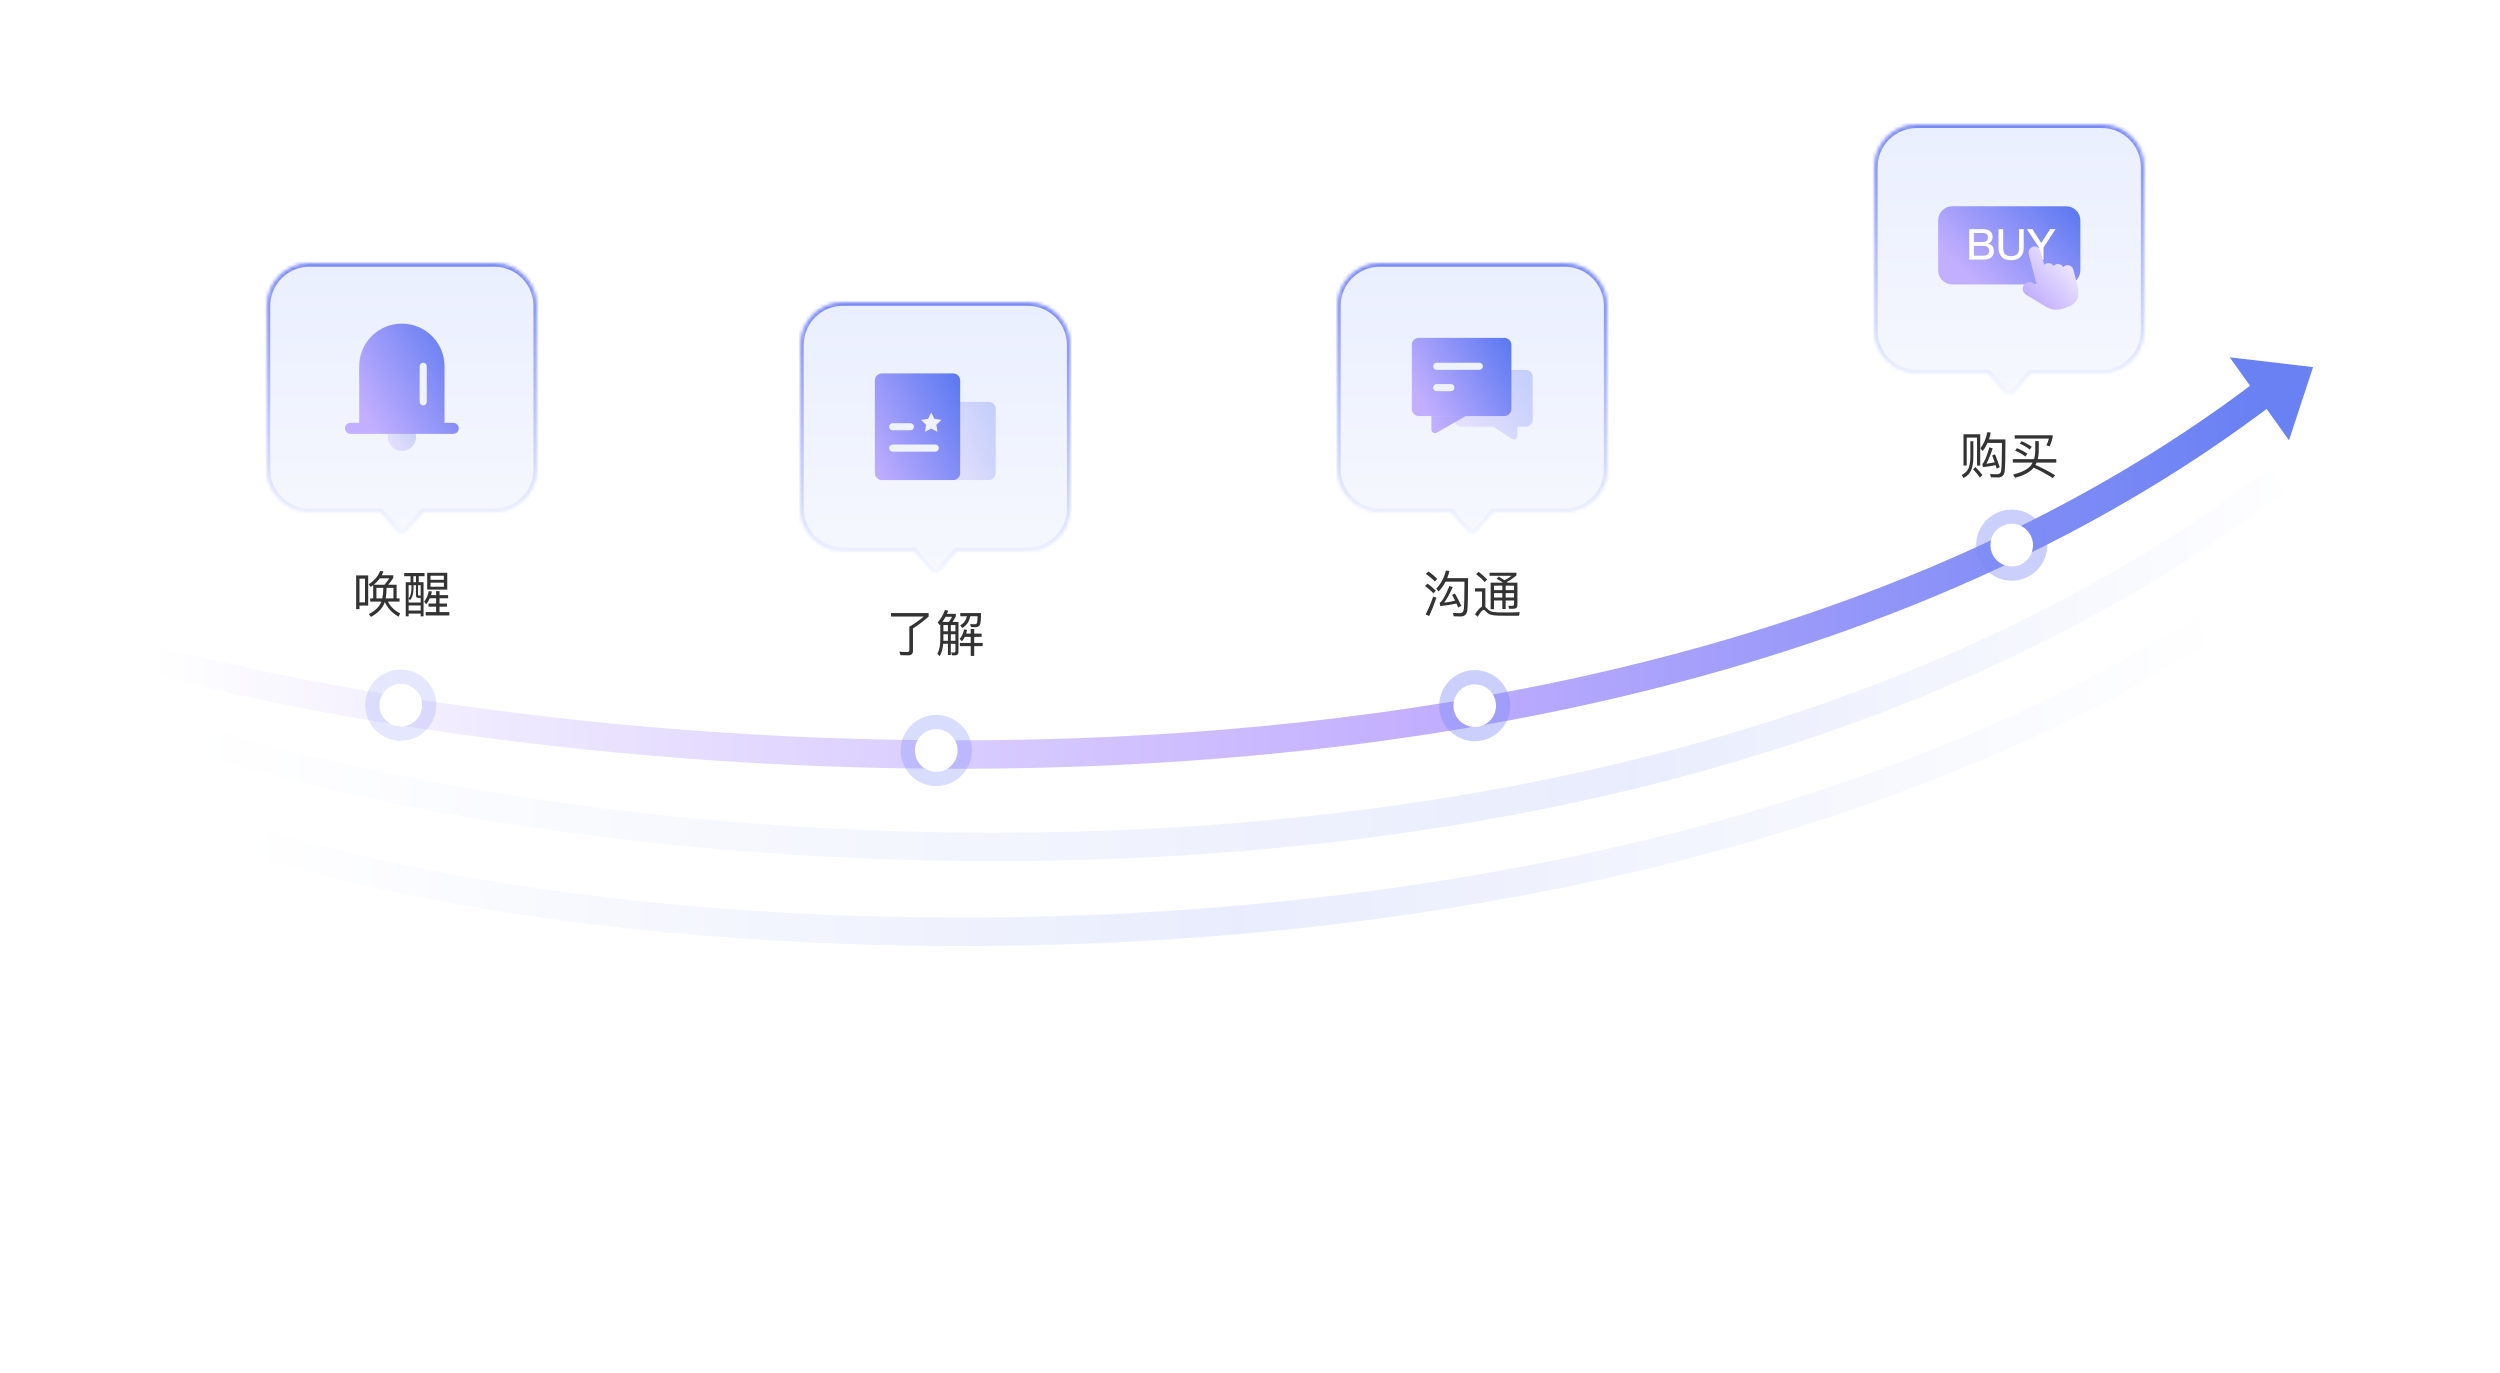 <svg width="703" height="386" viewBox="0 0 703 386" fill="none" xmlns="http://www.w3.org/2000/svg">
    <g filter="url(#filter0_d_1562_258)">
        <rect x="16" y="14" width="671" height="354" rx="16" fill="transparent"/>
    </g>
    <path d="M111.53 164.426V168.276H112.356V169.172H109.08C109.808 170.586 110.956 171.692 112.524 172.49L112.09 173.414C110.256 172.378 108.968 170.992 108.212 169.284C107.666 170.95 106.364 172.35 104.32 173.47L103.704 172.686C105.524 171.762 106.7 170.586 107.26 169.172H104.096V168.276H104.936V164.552C104.698 164.734 104.474 164.902 104.25 165.056L103.676 164.3C105.244 163.278 106.322 162.032 106.882 160.562L107.848 160.674C107.708 161.052 107.54 161.416 107.358 161.766H110.592V162.494C110.116 163.25 109.64 163.894 109.178 164.426H111.53ZM105.846 168.276H107.512C107.68 167.45 107.764 166.456 107.792 165.308H105.846V168.276ZM108.464 168.276H110.634V165.308H108.716C108.688 166.484 108.604 167.478 108.464 168.276ZM108.114 164.426C108.576 163.922 109.024 163.32 109.472 162.634H106.826C106.35 163.278 105.776 163.88 105.104 164.426H108.114ZM103.536 161.794V170.292H101.086V171.286H100.148V161.794H103.536ZM101.086 169.368H102.64V162.718H101.086V169.368ZM114.904 170.25V171.678H118.292V170.25H114.904ZM118.292 172.546H114.904V173.316H114.092V163.712H115.45V162.032H113.658V161.136H119.384V162.032H117.76V163.712H119.104V173.316H118.292V172.546ZM116.976 163.712V162.032H116.234V163.712H116.976ZM118.292 169.424V168.122H117.606C117.172 168.122 116.962 167.87 116.962 167.394V164.552H116.276V165.49C116.262 166.974 115.94 168.066 115.324 168.752L114.904 168.388V169.424H118.292ZM117.55 164.552V167.254C117.55 167.394 117.62 167.478 117.76 167.478H118.292V164.552H117.55ZM114.904 168.318C115.422 167.702 115.688 166.764 115.702 165.49V164.552H114.904V168.318ZM120.126 161.08H125.768V165.798H120.126V161.08ZM124.816 164.986V163.852H121.064V164.986H124.816ZM121.064 163.04H124.816V161.892H121.064V163.04ZM120.882 168.234C120.602 168.85 120.252 169.424 119.846 169.928L119.272 169.172C119.916 168.374 120.35 167.394 120.574 166.218L121.456 166.316C121.386 166.68 121.302 167.03 121.204 167.352H122.632V166.232H123.598V167.352H126.006V168.234H123.598V169.704H125.698V170.586H123.598V172.112H126.356V173.064H119.706V172.112H122.632V170.586H120.49V169.704H122.632V168.234H120.882Z" fill="#333333"/>
    <mask id="path-3-inside-1_1562_258" fill="white">
        <path fill-rule="evenodd" clip-rule="evenodd" d="M87 74C80.373 74 75 79.373 75 86V132C75 138.627 80.373 144 87 144H107L111.481 149.228C112.28 150.16 113.72 150.16 114.519 149.228L119 144H139C145.627 144 151 138.627 151 132V86C151 79.373 145.627 74 139 74H87Z"/>
    </mask>
    <path fill-rule="evenodd" clip-rule="evenodd" d="M87 74C80.373 74 75 79.373 75 86V132C75 138.627 80.373 144 87 144H107L111.481 149.228C112.28 150.16 113.72 150.16 114.519 149.228L119 144H139C145.627 144 151 138.627 151 132V86C151 79.373 145.627 74 139 74H87Z" fill="url(#paint0_linear_1562_258)"/>
    <path d="M107 144L107.759 143.349L107.46 143H107V144ZM111.481 149.228L110.722 149.879H110.722L111.481 149.228ZM114.519 149.228L115.278 149.879H115.278L114.519 149.228ZM119 144V143H118.54L118.241 143.349L119 144ZM76 86C76 79.925 80.925 75 87 75V73C79.82 73 74 78.82 74 86H76ZM76 132V86H74V132H76ZM87 143C80.925 143 76 138.075 76 132H74C74 139.18 79.82 145 87 145V143ZM107 143H87V145H107V143ZM106.241 144.651L110.722 149.879L112.241 148.578L107.759 143.349L106.241 144.651ZM110.722 149.879C111.92 151.276 114.08 151.276 115.278 149.879L113.759 148.578C113.36 149.043 112.64 149.043 112.241 148.578L110.722 149.879ZM115.278 149.879L119.759 144.651L118.241 143.349L113.759 148.578L115.278 149.879ZM139 143H119V145H139V143ZM150 132C150 138.075 145.075 143 139 143V145C146.18 145 152 139.18 152 132H150ZM150 86V132H152V86H150ZM139 75C145.075 75 150 79.925 150 86H152C152 78.82 146.18 73 139 73V75ZM87 75H139V73H87V75Z" fill="url(#paint1_linear_1562_258)" mask="url(#path-3-inside-1_1562_258)"/>
    <circle opacity="0.3" cx="113" cy="122.816" r="4" fill="url(#paint2_linear_1562_258)"/>
    <path fill-rule="evenodd" clip-rule="evenodd" d="M101 103C101 96.373 106.373 91 113 91C119.628 91 125 96.373 125 103V118.9H101V103ZM97 120.45C97 119.594 97.694 118.9 98.55 118.9H127.45C128.306 118.9 129 119.594 129 120.45C129 121.306 128.306 122 127.45 122H98.55C97.694 122 97 121.306 97 120.45ZM119 102C118.448 102 118 102.448 118 103V113C118 113.552 118.448 114 119 114C119.552 114 120 113.552 120 113V103C120 102.448 119.552 102 119 102Z" fill="url(#paint3_linear_1562_258)"/>
    <path d="M556.838 122.122V130.914H555.942V123.06H553.044V130.914H552.134V122.122H556.838ZM558.826 121.52L559.806 121.646C559.666 122.318 559.498 122.962 559.302 123.564H563.936C563.936 128.436 563.852 131.418 563.712 132.538C563.572 133.686 562.928 134.26 561.808 134.26C561.43 134.26 560.772 134.246 559.848 134.218L559.61 133.308C560.394 133.336 561.066 133.364 561.654 133.364C562.27 133.364 562.634 133 562.746 132.272C562.858 131.446 562.928 128.87 562.956 124.544H558.91C558.532 125.384 558.07 126.154 557.51 126.84L556.894 126.042C557.846 124.81 558.49 123.312 558.826 121.52ZM560.982 127.722C561.458 128.842 561.892 130.06 562.312 131.376L561.486 131.796C561.374 131.432 561.276 131.096 561.178 130.788C560.086 131.04 558.896 131.222 557.594 131.362L557.426 130.494C557.958 130.074 558.63 128.506 559.428 125.79L560.338 126.084C559.736 127.904 559.148 129.346 558.574 130.41C559.4 130.298 560.184 130.158 560.912 129.976C560.688 129.304 560.45 128.674 560.212 128.1L560.982 127.722ZM554.066 124.082H554.906V128.674C554.878 130.228 554.654 131.46 554.22 132.384C553.8 133.252 553.114 133.924 552.162 134.414L551.63 133.574C552.526 133.112 553.156 132.51 553.52 131.754C553.856 130.97 554.038 129.934 554.066 128.674V124.082ZM555.48 131.334C556.264 132.09 556.922 132.846 557.454 133.602L556.726 134.316C556.278 133.588 555.648 132.804 554.836 131.964L555.48 131.334ZM567.156 126.014C568.22 126.448 569.2 126.966 570.082 127.568L569.564 128.38C568.626 127.68 567.66 127.12 566.666 126.728L567.156 126.014ZM568.444 124.054C569.508 124.488 570.46 125.006 571.328 125.622L570.81 126.42C569.886 125.72 568.948 125.16 567.968 124.768L568.444 124.054ZM572.308 124.054H573.302V126.994C573.274 127.764 573.176 128.464 573.022 129.108H578.23V130.088H572.686C572.588 130.312 572.476 130.536 572.364 130.746C574.408 131.642 576.256 132.608 577.922 133.672L577.236 134.428C575.5 133.322 573.708 132.342 571.86 131.502C571.79 131.586 571.72 131.684 571.65 131.768C570.628 132.874 568.962 133.742 566.652 134.358L566.078 133.462C568.402 132.86 570.012 132.062 570.936 131.068C571.188 130.76 571.398 130.438 571.566 130.088H566.008V129.108H571.972C572.168 128.464 572.28 127.75 572.308 126.994V124.054ZM566.54 122.388H577.208V123.018C576.998 123.858 576.718 124.684 576.382 125.51L575.43 125.244C575.724 124.67 575.962 124.026 576.158 123.326H566.54V122.388Z" fill="#333333"/>
    <mask id="path-8-inside-2_1562_258" fill="white">
        <path fill-rule="evenodd" clip-rule="evenodd" d="M539 35C532.373 35 527 40.373 527 47V93C527 99.627 532.373 105 539 105H559L563.481 110.228C564.28 111.16 565.72 111.16 566.519 110.228L571 105H591C597.627 105 603 99.627 603 93V47C603 40.373 597.627 35 591 35H539Z"/>
    </mask>
    <path fill-rule="evenodd" clip-rule="evenodd" d="M539 35C532.373 35 527 40.373 527 47V93C527 99.627 532.373 105 539 105H559L563.481 110.228C564.28 111.16 565.72 111.16 566.519 110.228L571 105H591C597.627 105 603 99.627 603 93V47C603 40.373 597.627 35 591 35H539Z" fill="url(#paint4_linear_1562_258)"/>
    <path d="M559 105L559.759 104.349L559.46 104H559V105ZM563.481 110.228L562.722 110.879H562.722L563.481 110.228ZM566.519 110.228L567.278 110.879H567.278L566.519 110.228ZM571 105V104H570.54L570.241 104.349L571 105ZM528 47C528 40.925 532.925 36 539 36V34C531.82 34 526 39.82 526 47H528ZM528 93V47H526V93H528ZM539 104C532.925 104 528 99.075 528 93H526C526 100.18 531.82 106 539 106V104ZM559 104H539V106H559V104ZM558.241 105.651L562.722 110.879L564.241 109.578L559.759 104.349L558.241 105.651ZM562.722 110.879C563.92 112.276 566.08 112.276 567.278 110.879L565.759 109.578C565.36 110.043 564.64 110.043 564.241 109.578L562.722 110.879ZM567.278 110.879L571.759 105.651L570.241 104.349L565.759 109.578L567.278 110.879ZM591 104H571V106H591V104ZM602 93C602 99.075 597.075 104 591 104V106C598.18 106 604 100.18 604 93H602ZM602 47V93H604V47H602ZM591 36C597.075 36 602 40.925 602 47H604C604 39.82 598.18 34 591 34V36ZM539 36H591V34H539V36Z" fill="url(#paint5_linear_1562_258)" mask="url(#path-8-inside-2_1562_258)"/>
    <path d="M545 62C545 59.791 546.791 58 549 58H581C583.209 58 585 59.791 585 62V76C585 78.209 583.209 80 581 80H549C546.791 80 545 78.209 545 76V62Z" fill="url(#paint6_linear_1562_258)"/>
    <path d="M553.748 64.432H557.66C558.5 64.432 559.148 64.624 559.628 65.032C560.084 65.416 560.312 65.932 560.312 66.592C560.312 67.072 560.192 67.48 559.952 67.816C559.712 68.128 559.388 68.368 558.956 68.524C559.52 68.632 559.952 68.86 560.24 69.208C560.528 69.556 560.672 70.024 560.672 70.6C560.672 71.464 560.372 72.088 559.784 72.496C559.28 72.832 558.572 73 557.66 73H553.748V64.432ZM555.056 65.512V68.068H557.312C557.912 68.068 558.344 67.96 558.608 67.756C558.872 67.54 559.004 67.204 559.004 66.748C559.004 66.316 558.872 66.004 558.608 65.812C558.344 65.608 557.912 65.512 557.336 65.512H555.056ZM555.056 69.136V71.92H557.48C558.032 71.92 558.464 71.824 558.776 71.656C559.16 71.428 559.364 71.068 559.364 70.576C559.364 70.072 559.208 69.7 558.908 69.472C558.608 69.244 558.14 69.136 557.516 69.136H555.056ZM561.986 64.432H563.294V69.76C563.294 70.528 563.462 71.092 563.822 71.464C564.182 71.836 564.746 72.028 565.526 72.028C566.294 72.028 566.858 71.836 567.218 71.464C567.566 71.092 567.746 70.528 567.746 69.76V64.432H569.054V69.736C569.054 70.852 568.742 71.704 568.13 72.292C567.518 72.868 566.654 73.168 565.526 73.168C564.386 73.168 563.522 72.88 562.922 72.304C562.298 71.704 561.986 70.852 561.986 69.736V64.432ZM569.949 64.432H571.521L573.993 68.356L576.465 64.432H578.037L574.641 69.58V73H573.345V69.58L569.949 64.432Z" fill="white"/>
    <path d="M580.957 74.62C580.649 74.695 580.373 74.864 580.166 75.103C579.984 74.781 579.702 74.528 579.364 74.381C579.025 74.234 578.647 74.201 578.288 74.288C577.968 74.372 577.678 74.544 577.449 74.784C577.315 74.564 577.133 74.378 576.916 74.241C576.699 74.103 576.454 74.017 576.198 73.989C575.943 73.961 575.685 73.993 575.443 74.081C575.202 74.169 574.984 74.311 574.806 74.497L573.802 70.668C573.752 70.444 573.658 70.233 573.526 70.046C573.394 69.858 573.226 69.699 573.032 69.578C572.838 69.456 572.621 69.374 572.395 69.336C572.169 69.299 571.938 69.307 571.715 69.359C571.263 69.486 570.879 69.786 570.647 70.195C570.416 70.603 570.356 71.087 570.48 71.54L572.791 80.345L571.473 79.568C571.071 79.346 570.598 79.287 570.153 79.404C569.708 79.52 569.326 79.804 569.084 80.195C568.817 80.616 568.724 81.125 568.825 81.613C568.926 82.101 569.213 82.531 569.625 82.811L575.652 86.458C575.772 86.529 575.901 86.584 576.036 86.62C577.382 87.21 578.907 87.246 580.28 86.721C585.072 85.463 584.815 82.682 583.954 79.404L583.043 75.931C582.996 75.706 582.905 75.492 582.773 75.303C582.642 75.114 582.474 74.954 582.279 74.831C582.084 74.709 581.867 74.627 581.639 74.592C581.412 74.556 581.18 74.566 580.957 74.622L580.957 74.62Z" fill="url(#paint7_linear_1562_258)"/>
    <path d="M255.706 176.224C257.134 175.412 258.478 174.46 259.766 173.368H250.554V172.388H261.138V173.368C259.836 174.544 258.366 175.664 256.728 176.728V182.986C256.728 183.854 256.28 184.288 255.412 184.288C254.572 184.288 253.83 184.26 253.2 184.232L252.92 183.252C253.606 183.308 254.348 183.336 255.132 183.336C255.51 183.336 255.706 183.154 255.706 182.804V176.224ZM271.316 179.08C271.064 179.57 270.784 179.99 270.448 180.354L269.86 179.64C270.476 178.968 270.882 178.086 271.092 176.966L271.932 177.12C271.848 177.498 271.764 177.848 271.68 178.17H272.968V176.868H273.948V178.17H276.034V179.08H273.948V180.788H276.328V181.698H273.948V184.442H272.968V181.698H269.916V180.788H272.968V179.08H271.316ZM271.89 173.298H270.028V172.402H275.866C275.866 174.306 275.74 175.44 275.488 175.818C275.236 176.182 274.816 176.378 274.214 176.378C273.878 176.378 273.486 176.35 273.038 176.322L272.8 175.482C273.276 175.51 273.682 175.538 274.004 175.552C274.396 175.538 274.634 175.412 274.732 175.174C274.816 174.936 274.872 174.306 274.9 173.298H272.842C272.702 173.942 272.492 174.516 272.226 175.006C271.862 175.594 271.316 176.14 270.602 176.616L270.014 175.846C270.644 175.482 271.12 175.034 271.428 174.53C271.638 174.166 271.792 173.76 271.89 173.298ZM265.282 178.352V179.864C265.282 179.976 265.268 180.074 265.268 180.186H266.556V178.352H265.282ZM265.226 181.04C265.1 182.426 264.778 183.588 264.274 184.512L263.588 183.882C264.12 182.846 264.4 181.516 264.414 179.92V175.622C264.358 175.678 264.316 175.72 264.274 175.776L263.658 175.034C264.498 174.138 265.184 172.962 265.73 171.506L266.64 171.716C266.528 172.024 266.402 172.332 266.29 172.612H268.782V173.312C268.474 173.928 268.152 174.46 267.844 174.894H269.524V183.294C269.524 183.952 269.174 184.288 268.502 184.288H267.704L267.466 183.448C267.732 183.476 267.984 183.504 268.208 183.504C268.516 183.504 268.67 183.322 268.67 182.986V181.04H267.368V184.204H266.556V181.04H265.226ZM266.822 174.894C267.116 174.474 267.41 173.984 267.718 173.438H265.898C265.618 173.97 265.31 174.446 265.002 174.894H266.822ZM268.67 180.186V178.352H267.368V180.186H268.67ZM268.67 177.512V175.762H267.368V177.512H268.67ZM266.556 175.762H265.282V177.512H266.556V175.762Z" fill="#333333"/>
    <mask id="path-14-inside-3_1562_258" fill="white">
        <path fill-rule="evenodd" clip-rule="evenodd" d="M237 85C230.373 85 225 90.373 225 97V143C225 149.627 230.373 155 237 155H257L261.481 160.228C262.28 161.16 263.72 161.16 264.519 160.228L269 155H289C295.627 155 301 149.627 301 143V97C301 90.373 295.627 85 289 85H237Z"/>
    </mask>
    <path fill-rule="evenodd" clip-rule="evenodd" d="M237 85C230.373 85 225 90.373 225 97V143C225 149.627 230.373 155 237 155H257L261.481 160.228C262.28 161.16 263.72 161.16 264.519 160.228L269 155H289C295.627 155 301 149.627 301 143V97C301 90.373 295.627 85 289 85H237Z" fill="url(#paint8_linear_1562_258)"/>
    <path d="M257 155L257.759 154.349L257.46 154H257V155ZM261.481 160.228L260.722 160.879H260.722L261.481 160.228ZM264.519 160.228L265.278 160.879H265.278L264.519 160.228ZM269 155V154H268.54L268.241 154.349L269 155ZM226 97C226 90.925 230.925 86 237 86V84C229.82 84 224 89.82 224 97H226ZM226 143V97H224V143H226ZM237 154C230.925 154 226 149.075 226 143H224C224 150.18 229.82 156 237 156V154ZM257 154H237V156H257V154ZM256.241 155.651L260.722 160.879L262.241 159.578L257.759 154.349L256.241 155.651ZM260.722 160.879C261.92 162.276 264.08 162.276 265.278 160.879L263.759 159.578C263.36 160.043 262.64 160.043 262.241 159.578L260.722 160.879ZM265.278 160.879L269.759 155.651L268.241 154.349L263.759 159.578L265.278 160.879ZM289 154H269V156H289V154ZM300 143C300 149.075 295.075 154 289 154V156C296.18 156 302 150.18 302 143H300ZM300 97V143H302V97H300ZM289 86C295.075 86 300 90.925 300 97H302C302 89.82 296.18 84 289 84V86ZM237 86H289V84H237V86Z" fill="url(#paint9_linear_1562_258)" mask="url(#path-14-inside-3_1562_258)"/>
    <path opacity="0.3" d="M265 115C265 113.895 265.895 113 267 113H278C279.105 113 280 113.895 280 115V133C280 134.105 279.105 135 278 135H267C265.895 135 265 134.105 265 133V115Z" fill="url(#paint10_linear_1562_258)"/>
    <path fill-rule="evenodd" clip-rule="evenodd" d="M270 107C270 105.895 269.105 105 268 105H248C246.895 105 246 105.895 246 107V133C246 134.105 246.895 135 248 135H268C269.105 135 270 134.105 270 133V107ZM251 119C250.448 119 250 119.448 250 120C250 120.552 250.448 121 251 121H256C256.552 121 257 120.552 257 120C257 119.448 256.552 119 256 119H251ZM251 125C250.448 125 250 125.448 250 126C250 126.552 250.448 127 251 127H263C263.552 127 264 126.552 264 126C264 125.448 263.552 125 263 125H251ZM262.742 117.777L261.853 116L260.964 117.777L259 118.073L260.415 119.467L260.09 121.427L261.853 120.512L263.617 121.427L263.291 119.467L264.706 118.073L262.742 117.777Z" fill="url(#paint11_linear_1562_258)"/>
    <path d="M41.193 184.924C153.921 215.998 454.889 248.648 636.704 110.483" stroke="url(#paint12_linear_1562_258)" stroke-width="8"/>
    <path opacity="0.2" d="M49.5 206C169.5 245.5 458.579 273.176 640.394 135.011" stroke="url(#paint13_linear_1562_258)" stroke-width="8"/>
    <path opacity="0.2" d="M51.5 229.001C151.001 272.001 467.685 294.666 649.501 156.501" stroke="url(#paint14_linear_1562_258)" stroke-width="8"/>
    <path d="M650.431 103.234L626.998 100.479L643.665 123.819L650.431 103.234Z" fill="#6A81F3"/>
    <circle cx="263.274" cy="211.041" r="6" transform="rotate(2.836 263.274 211.041)" fill="white"/>
    <circle cx="263.274" cy="211.041" r="8" transform="rotate(2.836 263.274 211.041)" stroke="#7B8AF6" stroke-opacity="0.3" stroke-width="4"/>
    <circle cx="112.696" cy="198.29" r="6" transform="rotate(2.836 112.696 198.29)" fill="white"/>
    <circle cx="112.696" cy="198.29" r="8" transform="rotate(2.836 112.696 198.29)" stroke="#7B8AF6" stroke-opacity="0.2" stroke-width="4"/>
    <circle cx="565.696" cy="153.29" r="6" transform="rotate(2.836 565.696 153.29)" fill="white"/>
    <circle cx="565.696" cy="153.29" r="8" transform="rotate(2.836 565.696 153.29)" stroke="#7B8AF6" stroke-opacity="0.4" stroke-width="4"/>
    <circle cx="414.695" cy="198.43" r="6" transform="rotate(2.836 414.695 198.43)" fill="white"/>
    <circle cx="414.695" cy="198.43" r="8" transform="rotate(2.836 414.695 198.43)" stroke="#7B8AF6" stroke-opacity="0.4" stroke-width="4"/>
    <path d="M401.68 160.688C402.66 161.388 403.486 162.102 404.158 162.802L403.458 163.502C402.856 162.83 402.03 162.13 400.966 161.374L401.68 160.688ZM401.428 164.104C402.352 164.776 403.136 165.462 403.752 166.134L403.052 166.834C402.492 166.19 401.708 165.518 400.728 164.79L401.428 164.104ZM403.024 167.744L403.92 168.08C403.304 169.9 402.632 171.622 401.89 173.218L400.896 172.784C401.722 171.146 402.436 169.466 403.024 167.744ZM412.824 162.578C412.824 167.45 412.754 170.474 412.614 171.622C412.474 172.77 411.83 173.358 410.682 173.358C410.318 173.358 409.688 173.33 408.792 173.302L408.554 172.364C409.31 172.392 409.982 172.42 410.542 172.42C411.186 172.42 411.55 172.014 411.634 171.216C411.732 170.39 411.788 167.842 411.816 163.558L406.496 163.558C405.964 164.594 405.306 165.518 404.522 166.33L403.892 165.504C405.208 164.132 406.104 162.438 406.58 160.436L407.588 160.548C407.42 161.262 407.196 161.934 406.944 162.578L412.824 162.578ZM409.114 166.89C409.744 167.954 410.346 169.116 410.92 170.376L410.038 170.824C409.87 170.432 409.716 170.054 409.562 169.718C408.19 170.026 406.664 170.264 404.998 170.418L404.83 169.522C405.558 169.102 406.468 167.52 407.574 164.776L408.498 165.084C407.7 166.932 406.902 168.402 406.09 169.466C407.182 169.354 408.218 169.158 409.184 168.906C408.904 168.318 408.61 167.772 408.316 167.268L409.114 166.89ZM415.764 160.786C416.73 161.514 417.542 162.242 418.2 162.97L417.486 163.67C416.898 162.97 416.1 162.228 415.078 161.444L415.764 160.786ZM423.954 173.148C423.184 173.148 422.344 173.134 421.448 173.12C420.538 173.106 419.796 173.022 419.236 172.868C418.676 172.7 418.172 172.35 417.738 171.846C417.542 171.608 417.36 171.496 417.192 171.496C416.856 171.496 416.296 172.14 415.526 173.428L414.77 172.742C415.512 171.566 416.17 170.852 416.744 170.6L416.744 166.344L414.756 166.344L414.756 165.42L417.682 165.42L417.682 170.656C417.794 170.74 417.906 170.838 418.032 170.978C418.368 171.384 418.732 171.678 419.124 171.86C419.572 172.056 420.202 172.168 421.042 172.196C421.784 172.21 422.708 172.224 423.814 172.224C424.458 172.224 425.13 172.21 425.816 172.196C426.488 172.182 427.006 172.168 427.37 172.14L427.132 173.148L423.954 173.148ZM421.448 162.13C422.036 162.48 422.582 162.83 423.058 163.18C423.786 162.802 424.458 162.382 425.074 161.906L418.858 161.906L418.858 161.052L426.432 161.052L426.432 161.78C425.592 162.508 424.682 163.138 423.702 163.67L423.926 163.852L426.698 163.852L426.698 170.11C426.698 170.824 426.306 171.188 425.522 171.188L424.36 171.188L424.136 170.334L425.242 170.376C425.578 170.376 425.746 170.208 425.746 169.9L425.746 168.85L423.394 168.85L423.394 171.258L422.456 171.258L422.456 168.85L420.118 168.85L420.118 171.3L419.166 171.3L419.166 163.852L422.666 163.852C422.134 163.474 421.518 163.096 420.832 162.732L421.448 162.13ZM420.118 166.792L420.118 168.024L422.456 168.024L422.456 166.792L420.118 166.792ZM423.394 166.792L423.394 168.024L425.746 168.024L425.746 166.792L423.394 166.792ZM425.746 165.952L425.746 164.692L423.394 164.692L423.394 165.952L425.746 165.952ZM422.456 165.952L422.456 164.692L420.118 164.692L420.118 165.952L422.456 165.952Z" fill="#333333"/>
    <mask id="path-31-inside-4_1562_258" fill="white">
        <path fill-rule="evenodd" clip-rule="evenodd" d="M388 74C381.372 74 376 79.373 376 86L376 132C376 138.627 381.372 144 388 144L408 144L412.481 149.228C413.279 150.16 414.72 150.16 415.518 149.228L420 144L440 144C446.627 144 452 138.627 452 132L452 86C452 79.373 446.627 74 440 74L388 74Z"/>
    </mask>
    <path fill-rule="evenodd" clip-rule="evenodd" d="M388 74C381.372 74 376 79.373 376 86L376 132C376 138.627 381.372 144 388 144L408 144L412.481 149.228C413.279 150.16 414.72 150.16 415.518 149.228L420 144L440 144C446.627 144 452 138.627 452 132L452 86C452 79.373 446.627 74 440 74L388 74Z" fill="url(#paint15_linear_1562_258)"/>
    <path d="M408 144L408.759 143.349L408.459 143L408 143L408 144ZM412.481 149.228L411.722 149.879H411.722L412.481 149.228ZM415.518 149.228L416.277 149.879H416.277L415.518 149.228ZM420 144L420 143L419.54 143L419.24 143.349L420 144ZM440 144L440 143L440 144ZM377 86C377 79.925 381.924 75 388 75L388 73C380.82 73 375 78.82 375 86L377 86ZM377 132L377 86L375 86L375 132L377 132ZM388 143C381.924 143 377 138.075 377 132L375 132C375 139.18 380.82 145 388 145L388 143ZM408 143L388 143L388 145L408 145L408 143ZM407.24 144.651L411.722 149.879L413.24 148.578L408.759 143.349L407.24 144.651ZM411.722 149.879C412.919 151.276 415.08 151.276 416.277 149.879L414.759 148.578C414.36 149.043 413.639 149.043 413.24 148.578L411.722 149.879ZM416.277 149.879L420.759 144.651L419.24 143.349L414.759 148.578L416.277 149.879ZM440 143L420 143L420 145L440 145L440 143ZM451 132C451 138.075 446.075 143 440 143L440 145C447.179 145 453 139.18 453 132L451 132ZM451 86L451 132L453 132L453 86L451 86ZM440 75C446.075 75 451 79.925 451 86L453 86C453 78.82 447.179 73 440 73L440 75ZM388 75L440 75L440 73L388 73L388 75Z" fill="url(#paint16_linear_1562_258)" mask="url(#path-31-inside-4_1562_258)"/>
    <path opacity="0.3" fill-rule="evenodd" clip-rule="evenodd" d="M411 104C409.895 104 409 104.895 409 106L409 118C409 119.105 409.895 120 411 120L420 120L425.104 123.403C425.768 123.846 426.659 123.37 426.659 122.571L426.659 120L429 120C430.104 120 431 119.105 431 118L431 106C431 104.895 430.104 104 429 104L411 104Z" fill="url(#paint17_linear_1562_258)"/>
    <path fill-rule="evenodd" clip-rule="evenodd" d="M425 97C425 95.895 424.104 95 423 95L399 95C397.895 95 397 95.895 397 97L397 115C397 116.105 397.895 117 399 117L423 117C424.104 117 425 116.105 425 115L425 97ZM402.505 120.801L402.505 117.019L412.138 117.019L404.001 121.669C403.334 122.05 402.505 121.569 402.505 120.801ZM402.999 103C402.999 102.448 403.447 102 403.999 102L415.999 102C416.552 102 416.999 102.448 416.999 103C416.999 103.552 416.552 104 415.999 104L403.999 104C403.447 104 402.999 103.552 402.999 103ZM402.999 109C402.999 108.448 403.447 108 403.999 108L407.999 108C408.552 108 408.999 108.448 408.999 109C408.999 109.552 408.552 110 407.999 110L403.999 110C403.447 110 402.999 109.552 402.999 109Z" fill="url(#paint18_linear_1562_258)"/>
    <defs>
        <filter id="filter0_d_1562_258" x="0" y="0" width="703" height="386" filterUnits="userSpaceOnUse" color-interpolation-filters="sRGB">
            <feFlood flood-opacity="0" result="BackgroundImageFix"/>
            <feColorMatrix in="SourceAlpha" type="matrix" values="0 0 0 0 0 0 0 0 0 0 0 0 0 0 0 0 0 0 127 0" result="hardAlpha"/>
            <feOffset dy="2"/>
            <feGaussianBlur stdDeviation="8"/>
            <feColorMatrix type="matrix" values="0 0 0 0 0 0 0 0 0 0 0 0 0 0 0 0 0 0 0.1 0"/>
            <feBlend mode="normal" in2="BackgroundImageFix" result="effect1_dropShadow_1562_258"/>
            <feBlend mode="normal" in="SourceGraphic" in2="effect1_dropShadow_1562_258" result="shape"/>
        </filter>
        <linearGradient id="paint0_linear_1562_258" x1="113" y1="74" x2="113" y2="149.927" gradientUnits="userSpaceOnUse">
            <stop stop-color="#EAEFFF"/>
            <stop offset="1" stop-color="#F6F8FE"/>
        </linearGradient>
        <linearGradient id="paint1_linear_1562_258" x1="113" y1="74" x2="113" y2="149.927" gradientUnits="userSpaceOnUse">
            <stop stop-color="#7887F5"/>
            <stop offset="1" stop-color="#F4F7FF"/>
        </linearGradient>
        <linearGradient id="paint2_linear_1562_258" x1="110.065" y1="124.915" x2="117.845" y2="120.554" gradientUnits="userSpaceOnUse">
            <stop stop-color="#C3AFFF"/>
            <stop offset="1" stop-color="#5A78F1"/>
        </linearGradient>
        <linearGradient id="paint3_linear_1562_258" x1="101.258" y1="114.631" x2="131.901" y2="96.905" gradientUnits="userSpaceOnUse">
            <stop stop-color="#C3AFFF"/>
            <stop offset="1" stop-color="#5A78F1"/>
        </linearGradient>
        <linearGradient id="paint4_linear_1562_258" x1="565" y1="35" x2="565" y2="110.927" gradientUnits="userSpaceOnUse">
            <stop stop-color="#EAEFFF"/>
            <stop offset="1" stop-color="#F6F8FE"/>
        </linearGradient>
        <linearGradient id="paint5_linear_1562_258" x1="565" y1="35" x2="565" y2="110.927" gradientUnits="userSpaceOnUse">
            <stop stop-color="#7887F5"/>
            <stop offset="1" stop-color="#F4F7FF"/>
        </linearGradient>
        <linearGradient id="paint6_linear_1562_258" x1="550.323" y1="74.771" x2="575.404" y2="49.214" gradientUnits="userSpaceOnUse">
            <stop stop-color="#C3AFFF"/>
            <stop offset="1" stop-color="#5A78F1"/>
        </linearGradient>
        <linearGradient id="paint7_linear_1562_258" x1="571.633" y1="84.355" x2="587.094" y2="70.121" gradientUnits="userSpaceOnUse">
            <stop stop-color="#C3AFFF"/>
            <stop offset="1" stop-color="white"/>
        </linearGradient>
        <linearGradient id="paint8_linear_1562_258" x1="263" y1="85" x2="263" y2="160.927" gradientUnits="userSpaceOnUse">
            <stop stop-color="#EAEFFF"/>
            <stop offset="1" stop-color="#F6F8FE"/>
        </linearGradient>
        <linearGradient id="paint9_linear_1562_258" x1="263" y1="85" x2="263" y2="160.927" gradientUnits="userSpaceOnUse">
            <stop stop-color="#7887F5"/>
            <stop offset="1" stop-color="#F4F7FF"/>
        </linearGradient>
        <linearGradient id="paint10_linear_1562_258" x1="266.996" y1="129.771" x2="283.724" y2="123.379" gradientUnits="userSpaceOnUse">
            <stop stop-color="#C3AFFF"/>
            <stop offset="1" stop-color="#5A78F1"/>
        </linearGradient>
        <linearGradient id="paint11_linear_1562_258" x1="246" y1="135" x2="276.819" y2="118.679" gradientUnits="userSpaceOnUse">
            <stop stop-color="#C3AFFF"/>
            <stop offset="1" stop-color="#5A78F1"/>
        </linearGradient>
        <linearGradient id="paint12_linear_1562_258" x1="43.468" y1="138.981" x2="642.806" y2="143.512" gradientUnits="userSpaceOnUse">
            <stop stop-color="white"/>
            <stop offset="0.594" stop-color="#C3AFFF"/>
            <stop offset="1" stop-color="#667FF3"/>
        </linearGradient>
        <linearGradient id="paint13_linear_1562_258" x1="51.751" y1="161.524" x2="651.089" y2="166.055" gradientUnits="userSpaceOnUse">
            <stop stop-color="white"/>
            <stop offset="0.681" stop-color="#8EA2F3"/>
            <stop offset="1" stop-color="white"/>
        </linearGradient>
        <linearGradient id="paint14_linear_1562_258" x1="66.692" y1="183.291" x2="626.543" y2="175.615" gradientUnits="userSpaceOnUse">
            <stop stop-color="white"/>
            <stop offset="0.5" stop-color="#8EA2F3"/>
            <stop offset="1" stop-color="white"/>
        </linearGradient>
        <linearGradient id="paint15_linear_1562_258" x1="414" y1="74" x2="414" y2="149.927" gradientUnits="userSpaceOnUse">
            <stop stop-color="#EAEFFF"/>
            <stop offset="1" stop-color="#F6F8FE"/>
        </linearGradient>
        <linearGradient id="paint16_linear_1562_258" x1="414" y1="74" x2="414" y2="149.927" gradientUnits="userSpaceOnUse">
            <stop stop-color="#7887F5"/>
            <stop offset="1" stop-color="#F4F7FF"/>
        </linearGradient>
        <linearGradient id="paint17_linear_1562_258" x1="411.927" y1="118.92" x2="432.057" y2="106.24" gradientUnits="userSpaceOnUse">
            <stop stop-color="#C3AFFF"/>
            <stop offset="1" stop-color="#5A78F1"/>
        </linearGradient>
        <linearGradient id="paint18_linear_1562_258" x1="400.725" y1="115.432" x2="427.376" y2="99.829" gradientUnits="userSpaceOnUse">
            <stop stop-color="#C3AFFF"/>
            <stop offset="1" stop-color="#5A78F1"/>
        </linearGradient>
    </defs>
</svg>
